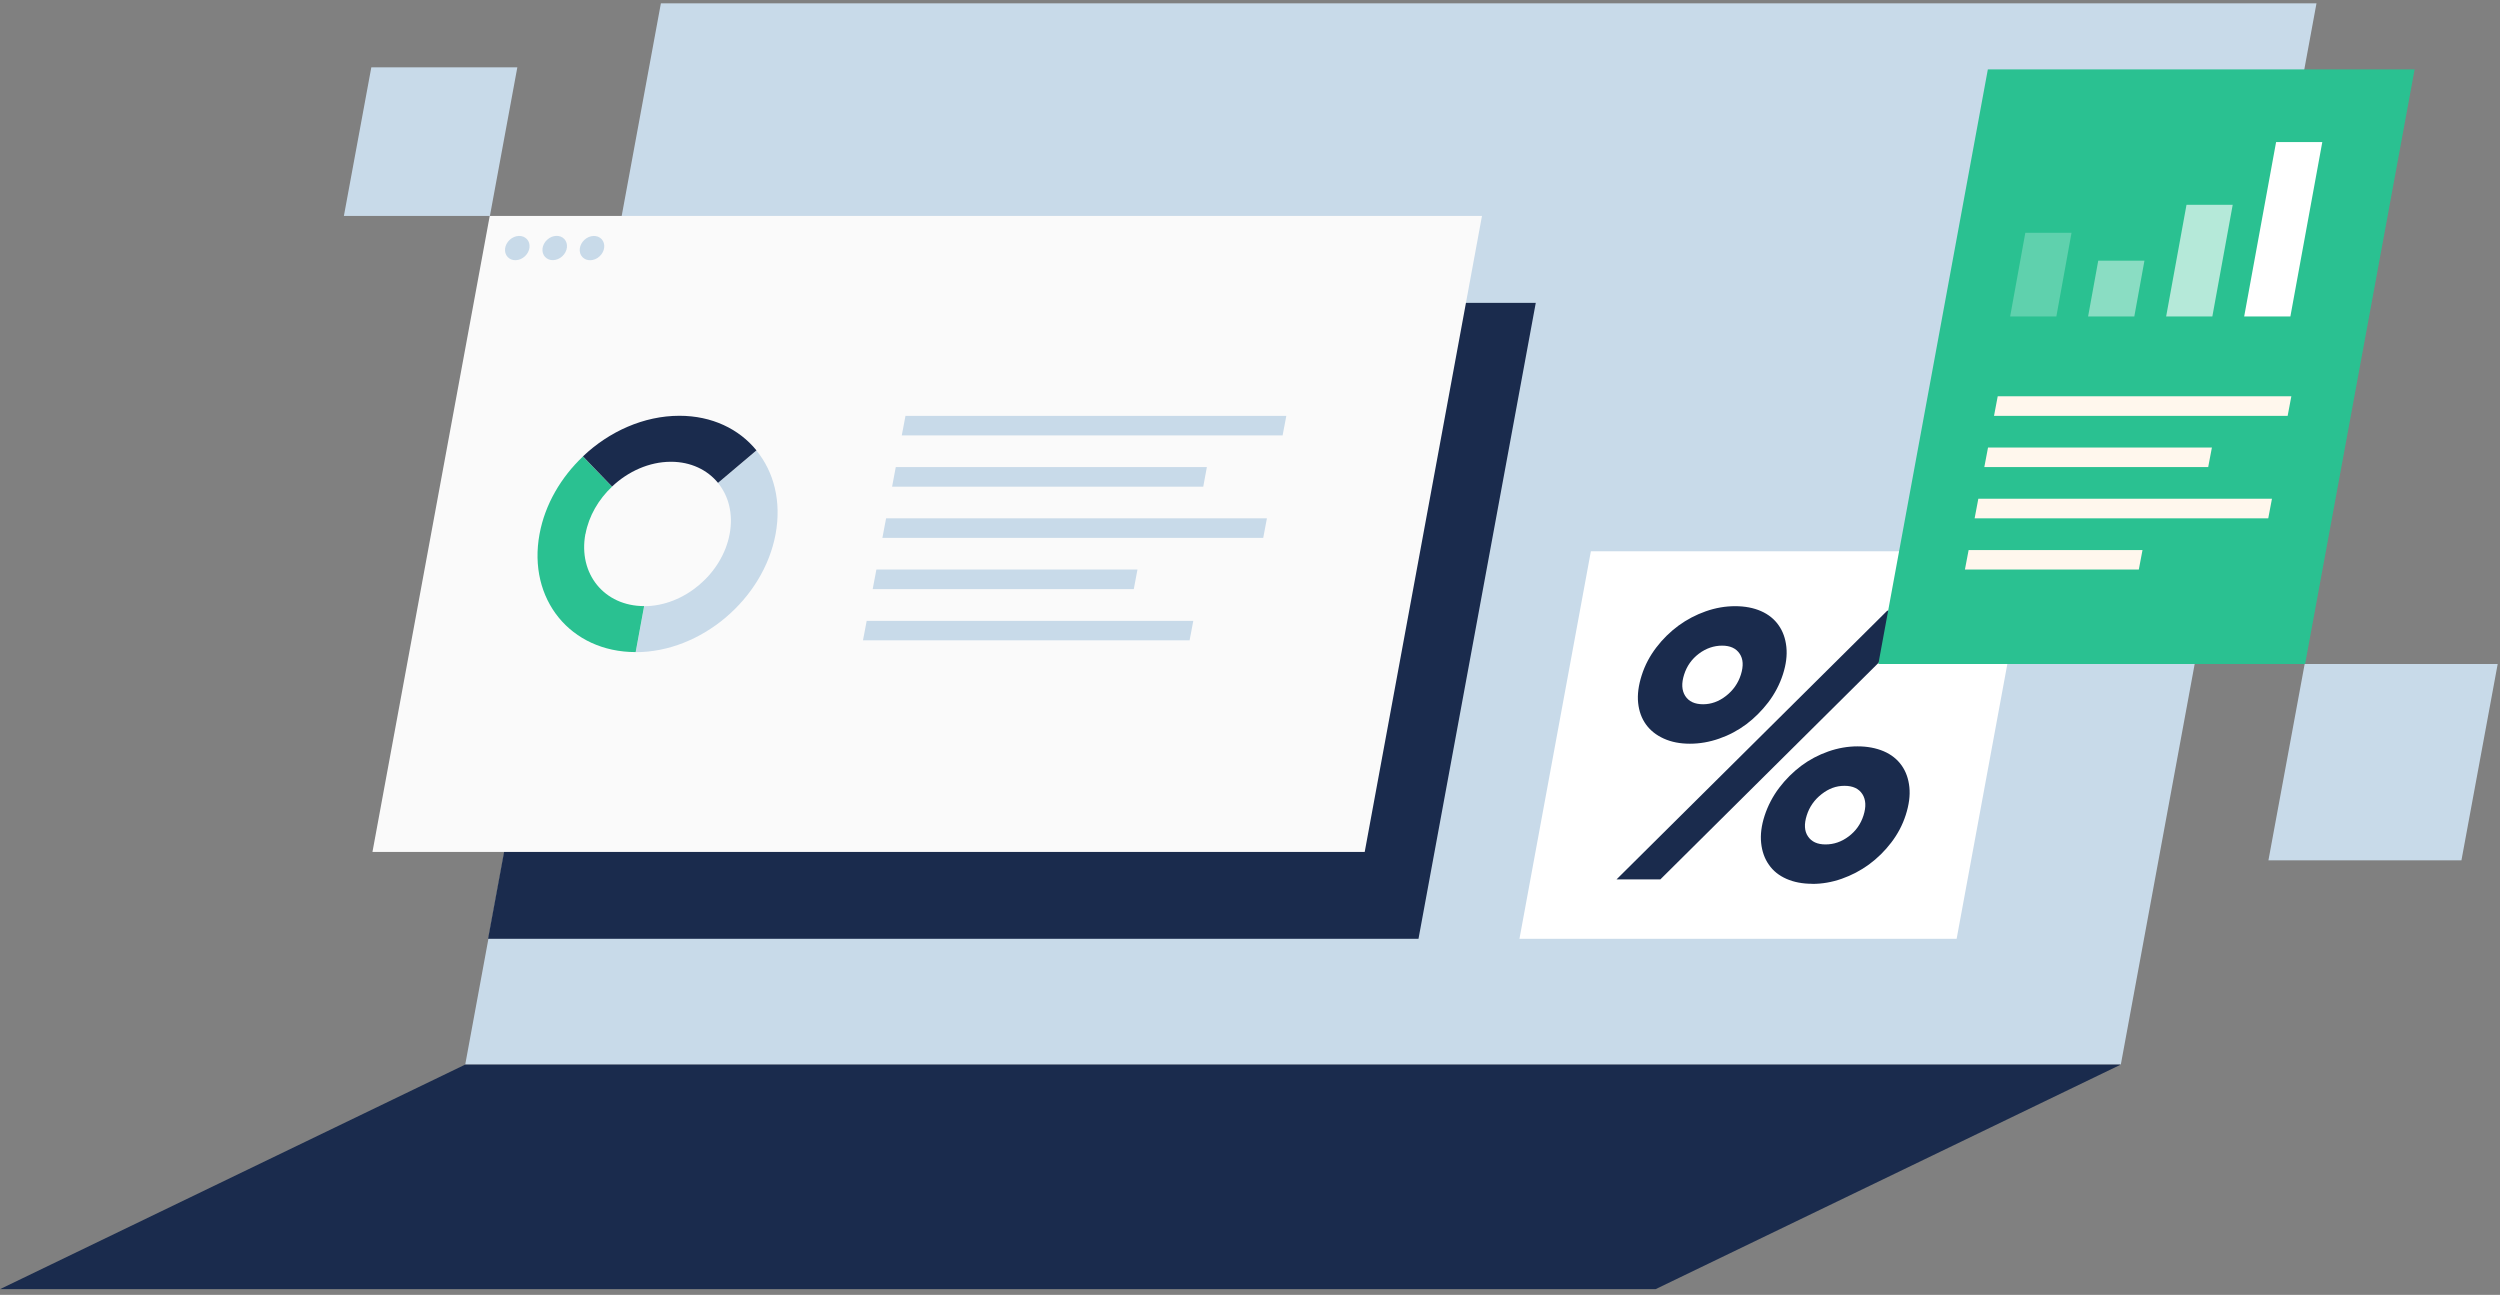 <svg width="390" height="202" viewBox="0 0 390 202" fill="none" xmlns="http://www.w3.org/2000/svg">
<rect x="0" y="0" width="390" height="202" fill="#808080" stroke="none"/>
<g clip-path="url(#clip0_912_12246)">
<path d="M330.848 166.075H72.574L103.098 0.524H361.371L330.848 166.075Z" fill="#C8DAE9"/>
<path d="M0 201.108H258.274L330.848 166.075H72.574L0 201.108Z" fill="#1A2B4D"/>
<path d="M221.285 146.452H76.137L94.432 47.248H239.58L221.285 146.452Z" fill="#1A2B4D"/>
<path d="M212.894 132.902H58.103L76.398 33.685H231.189L212.894 132.902Z" fill="#FAFAFA"/>
<path d="M305.235 146.452H237.035L248.177 85.999H316.391L305.235 146.452Z" fill="white"/>
<path d="M118.009 70.273L112.011 75.341C113.676 77.379 114.405 80.188 113.827 83.3C112.671 89.511 106.715 94.565 100.498 94.565L99.177 101.739C109.343 101.739 119.109 93.491 120.993 83.314C121.929 78.219 120.732 73.62 118.009 70.287V70.273Z" fill="#C8DAE9"/>
<path d="M91.337 83.301C91.859 80.478 93.386 77.889 95.477 75.919L90.938 71.21C87.526 74.446 85.023 78.674 84.17 83.301C82.285 93.477 88.998 101.726 99.163 101.726L100.484 94.551C94.266 94.551 90.167 89.511 91.323 83.287L91.337 83.301Z" fill="#2AC191"/>
<path d="M104.666 72.036C107.774 72.036 110.347 73.303 112.011 75.327L118.008 70.259C115.299 66.927 111.076 64.861 105.986 64.861C100.443 64.861 95.023 67.312 90.938 71.196L95.477 75.905C97.98 73.537 101.282 72.036 104.666 72.036Z" fill="#1A2B4D"/>
<path d="M81.883 39.984C82.715 39.215 82.858 38.016 82.203 37.307C81.549 36.597 80.344 36.645 79.512 37.414C78.681 38.183 78.537 39.382 79.192 40.091C79.847 40.801 81.052 40.753 81.883 39.984Z" fill="#C8DAE9"/>
<path d="M87.722 39.974C88.553 39.205 88.696 38.007 88.042 37.297C87.387 36.587 86.182 36.636 85.351 37.405C84.519 38.173 84.376 39.372 85.031 40.081C85.685 40.791 86.89 40.743 87.722 39.974Z" fill="#C8DAE9"/>
<path d="M93.537 39.988C94.368 39.219 94.511 38.02 93.857 37.311C93.202 36.601 91.997 36.649 91.166 37.418C90.334 38.187 90.191 39.386 90.846 40.095C91.5 40.805 92.705 40.757 93.537 39.988Z" fill="#C8DAE9"/>
<path d="M200.088 67.918H140.678L141.255 64.875H200.666L200.088 67.918Z" fill="#C8DAE9"/>
<path d="M187.708 75.919H139.165L139.743 72.862H188.272L187.708 75.919Z" fill="#C8DAE9"/>
<path d="M197.062 83.906H137.652L138.23 80.862H197.64L197.062 83.906Z" fill="#C8DAE9"/>
<path d="M176.869 91.907H136.139L136.716 88.85H177.446L176.869 91.907Z" fill="#C8DAE9"/>
<path d="M185.576 99.894H134.625L135.203 96.851H186.154L185.576 99.894Z" fill="#C8DAE9"/>
<path d="M383.985 134.21H353.875L359.528 103.584H389.639L383.985 134.21Z" fill="#C8DAE9"/>
<path d="M76.426 33.684H53.647L57.925 10.508H80.704L76.426 33.684Z" fill="#C8DAE9"/>
<path d="M263.625 116.019C262.084 116.019 260.736 115.757 259.553 115.22C258.37 114.683 257.449 113.954 256.775 113.017C256.1 112.081 255.688 110.965 255.55 109.657C255.413 108.349 255.605 106.903 256.114 105.319C256.623 103.736 257.366 102.345 258.37 101.023C259.374 99.701 260.544 98.558 261.85 97.594C263.157 96.644 264.574 95.9 266.101 95.363C267.628 94.826 269.154 94.564 270.681 94.564C272.208 94.564 273.57 94.826 274.725 95.336C275.881 95.845 276.803 96.589 277.463 97.539C278.137 98.489 278.536 99.618 278.673 100.926C278.811 102.235 278.632 103.653 278.137 105.195C277.642 106.738 276.858 108.239 275.853 109.561C274.836 110.883 273.694 112.026 272.415 112.99C271.135 113.94 269.718 114.697 268.205 115.22C266.678 115.757 265.152 116.019 263.625 116.019ZM294.41 95.267H301.246L259.017 137.185H252.18L294.41 95.267ZM265.688 109.864C266.94 109.864 268.137 109.437 269.251 108.569C270.365 107.702 271.149 106.6 271.575 105.25C272.002 103.901 271.947 102.799 271.383 101.973C270.819 101.133 269.911 100.72 268.646 100.72C267.38 100.72 266.142 101.133 265.028 101.973C263.914 102.813 263.143 103.901 262.717 105.25C262.29 106.6 262.345 107.702 262.896 108.569C263.46 109.437 264.381 109.864 265.688 109.864ZM282.731 137.873C281.191 137.873 279.843 137.612 278.687 137.102C277.532 136.592 276.61 135.863 275.95 134.899C275.276 133.949 274.877 132.819 274.739 131.511C274.602 130.203 274.78 128.785 275.276 127.256C275.771 125.727 276.555 124.213 277.559 122.891C278.563 121.569 279.719 120.426 280.998 119.462C282.277 118.512 283.68 117.768 285.207 117.231C286.734 116.694 288.261 116.432 289.788 116.432C291.315 116.432 292.676 116.694 293.873 117.203C295.056 117.713 295.978 118.457 296.652 119.407C297.326 120.357 297.725 121.486 297.862 122.794C298 124.103 297.807 125.548 297.298 127.132C296.789 128.716 296.047 130.107 295.042 131.428C294.038 132.75 292.869 133.893 291.562 134.857C290.255 135.808 288.839 136.551 287.312 137.088C285.785 137.625 284.258 137.887 282.731 137.887V137.873ZM284.781 131.731C286.088 131.731 287.284 131.318 288.398 130.478C289.513 129.638 290.283 128.55 290.709 127.201C291.136 125.851 291.081 124.75 290.531 123.882C289.967 123.015 289.045 122.588 287.738 122.588C286.431 122.588 285.29 123.015 284.176 123.882C283.061 124.75 282.277 125.851 281.851 127.201C281.424 128.55 281.479 129.652 282.043 130.478C282.607 131.318 283.515 131.731 284.781 131.731Z" fill="#1A2B4D"/>
<path d="M359.597 103.584H293.02L310.104 10.825H376.681L359.597 103.584Z" fill="#2AC191"/>
<path opacity="0.25" d="M320.792 49.369H313.584L315.95 36.315H323.158L320.792 49.369Z" fill="white"/>
<path opacity="0.45" d="M332.952 49.369H325.744L327.326 40.666H334.534L332.952 49.369Z" fill="white"/>
<path opacity="0.65" d="M345.126 49.369H337.918L341.095 31.949H348.303L345.126 49.369Z" fill="white"/>
<path d="M357.3 49.369H350.092L355.071 22.158H362.279L357.3 49.369Z" fill="white"/>
<path d="M356.873 64.874H311.067L311.645 61.817H357.451L356.873 64.874Z" fill="#FFF7ED"/>
<path d="M344.479 72.862H309.554L310.132 69.818H345.057L344.479 72.862Z" fill="#FFF7ED"/>
<path d="M353.847 80.862H308.041L308.619 77.805H354.425L353.847 80.862Z" fill="#FFF7ED"/>
<path d="M333.654 88.849H306.528L307.106 85.806H334.231L333.654 88.849Z" fill="#FFF7ED"/>
</g>
<defs>
<clipPath id="clip0_912_12246">
<rect width="389.639" height="200.583" fill="white" transform="translate(0 0.524)"/>
</clipPath>
</defs>
</svg>
